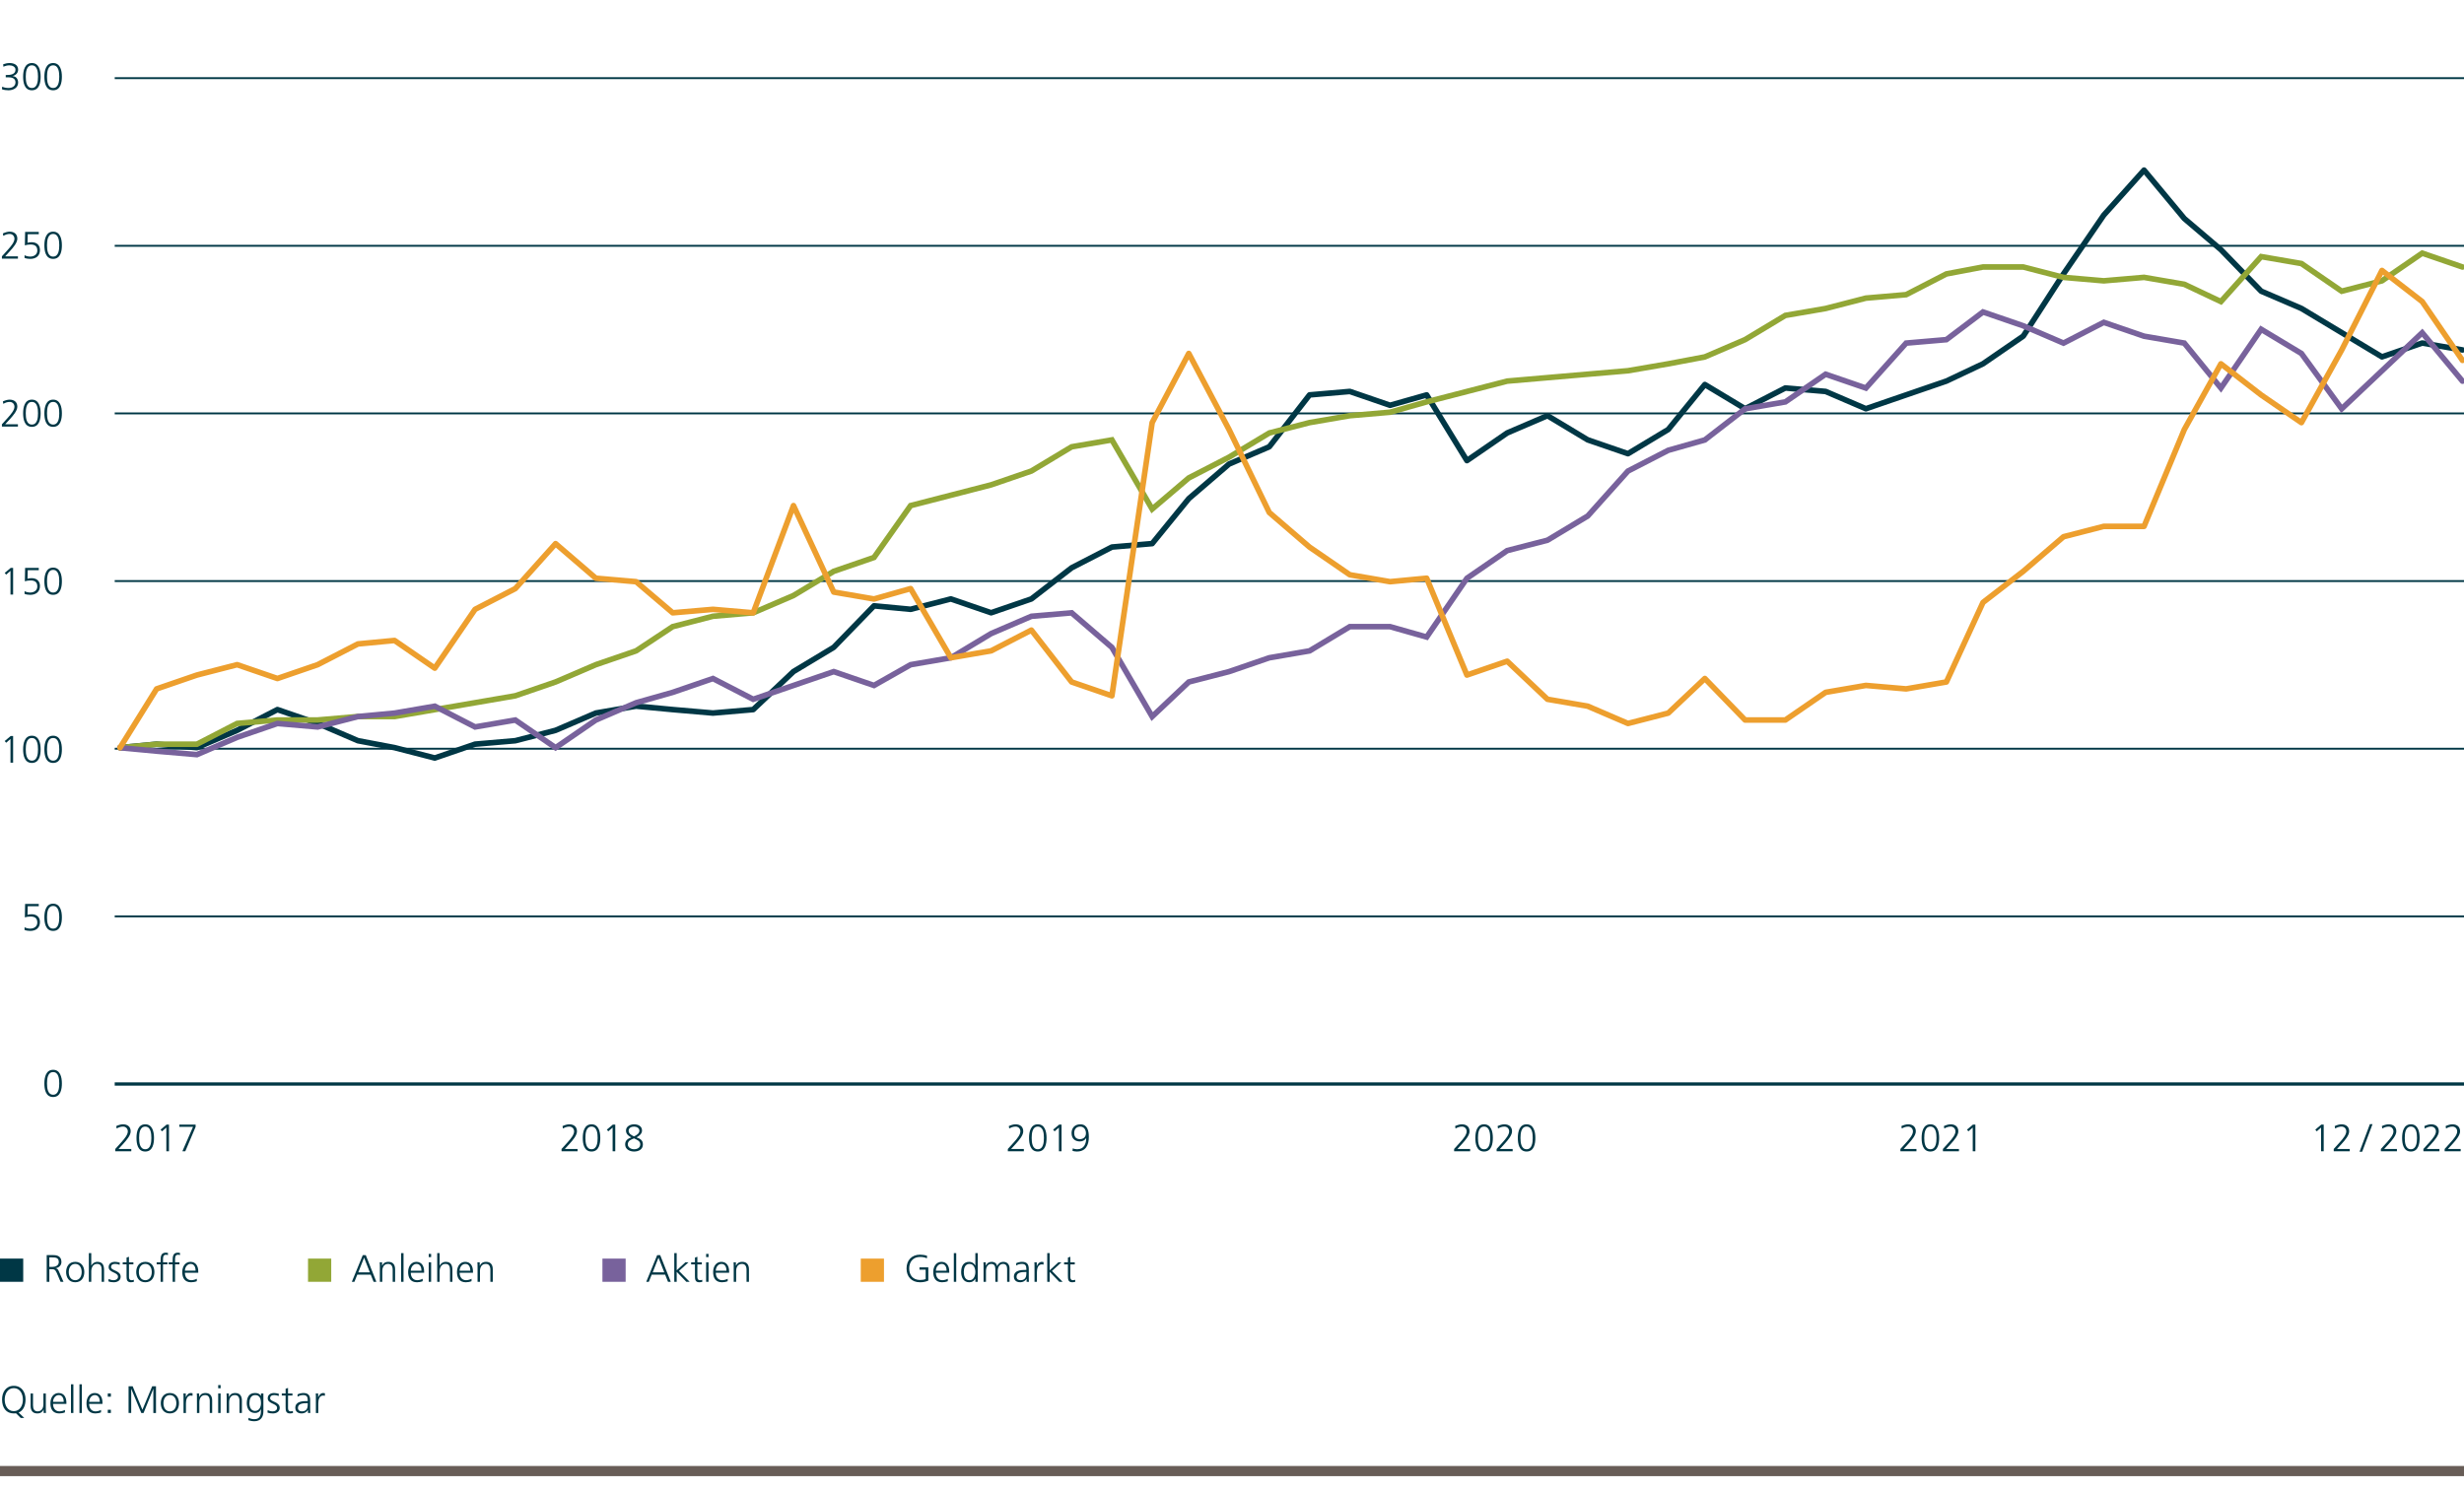 <?xml version="1.0" encoding="utf-8"?>
<!-- Generator: Adobe Illustrator 27.2.0, SVG Export Plug-In . SVG Version: 6.00 Build 0)  -->
<svg version="1.1" xmlns="http://www.w3.org/2000/svg" xmlns:xlink="http://www.w3.org/1999/xlink" x="0px" y="0px"
	 viewBox="0 0 451.276 273.13" style="enable-background:new 0 0 451.276 273.13;" xml:space="preserve">
<style type="text/css">
	.st0{fill:none;stroke:#685D57;stroke-width:1.86;stroke-miterlimit:10;}
	.st1{fill:#003745;}
	.st2{fill:#78629C;}
	.st3{fill:#92A736;}
	.st4{fill:#ED9F2E;}
	.st5{fill:none;stroke:#003745;stroke-width:0.35;stroke-linejoin:round;stroke-miterlimit:10;}
	.st6{fill:none;stroke:#003745;stroke-width:0.6;stroke-linejoin:round;stroke-miterlimit:10;}
	.st7{fill:none;stroke:#003745;stroke-width:1.028;stroke-linecap:round;stroke-linejoin:round;stroke-miterlimit:10;}
	.st8{fill:none;stroke:#92A736;stroke-width:1.028;stroke-linecap:round;stroke-miterlimit:10;}
	.st9{fill:none;stroke:#78629C;stroke-width:1.028;stroke-linecap:round;stroke-miterlimit:10;}
	.st10{fill:none;stroke:#ED9F2E;stroke-width:1.028;stroke-linecap:round;stroke-linejoin:round;stroke-miterlimit:10;}
</style>
<g id="Ebene_1">
	<line class="st0" x1="0" y1="269.459" x2="451.276" y2="269.459"/>
	<g>
		<path class="st1" d="M3.796,259.731l-0.868-0.861c-0.063,0.015-0.126,0.021-0.196,0.028c-0.063,0.007-0.133,0.007-0.203,0.007
			c-1.408,0-2.136-1.029-2.15-2.528c-0.014-1.323,0.679-2.528,2.15-2.528s2.164,1.205,2.15,2.528
			c-0.014,1.148-0.441,2.024-1.268,2.36l1.03,0.994H3.796z M0.861,256.377c0,1.036,0.519,2.108,1.667,2.108s1.667-1.072,1.667-2.108
			s-0.519-2.108-1.667-2.108S0.861,255.341,0.861,256.377z"/>
		<path class="st1" d="M8.395,257.98c0,0.273,0,0.554,0.028,0.841H7.995v-0.638H7.981c-0.147,0.322-0.414,0.722-1.156,0.722
			c-0.882,0-1.219-0.588-1.219-1.373v-2.283h0.441v2.172c0,0.672,0.238,1.106,0.847,1.106c0.806,0,1.058-0.708,1.058-1.303v-1.976
			h0.441V257.98z"/>
		<path class="st1" d="M11.895,258.709c-0.308,0.126-0.708,0.196-1.037,0.196c-1.184,0-1.625-0.799-1.625-1.87
			c0-1.093,0.603-1.87,1.506-1.87c1.008,0,1.422,0.812,1.422,1.772v0.224H9.716c0,0.757,0.406,1.366,1.177,1.366
			c0.322,0,0.791-0.133,1.001-0.267V258.709z M11.677,256.783c0-0.623-0.252-1.239-0.911-1.239c-0.651,0-1.05,0.651-1.05,1.239
			H11.677z"/>
		<path class="st1" d="M12.999,253.568h0.441v5.253h-0.441V253.568z"/>
		<path class="st1" d="M14.553,253.568h0.441v5.253h-0.441V253.568z"/>
		<path class="st1" d="M18.502,258.709c-0.308,0.126-0.708,0.196-1.037,0.196c-1.184,0-1.625-0.799-1.625-1.87
			c0-1.093,0.603-1.87,1.506-1.87c1.008,0,1.422,0.812,1.422,1.772v0.224h-2.444c0,0.757,0.406,1.366,1.177,1.366
			c0.322,0,0.791-0.133,1.001-0.267V258.709z M18.285,256.783c0-0.623-0.252-1.239-0.911-1.239c-0.651,0-1.05,0.651-1.05,1.239
			H18.285z"/>
		<path class="st1" d="M20.307,255.838H19.74v-0.589h0.567V255.838z M19.74,258.233h0.567v0.588H19.74V258.233z"/>
		<path class="st1" d="M23.547,253.933h0.749l1.786,4.301l1.793-4.301h0.693v4.889h-0.483v-4.405h-0.014l-1.779,4.405h-0.413
			l-1.835-4.405H24.03v4.405h-0.483V253.933z"/>
		<path class="st1" d="M31.115,255.165c1.155,0,1.667,0.896,1.667,1.87s-0.511,1.87-1.667,1.87c-1.156,0-1.667-0.896-1.667-1.87
			S29.959,255.165,31.115,255.165z M31.115,258.527c0.77,0,1.184-0.666,1.184-1.492s-0.414-1.491-1.184-1.491
			c-0.771,0-1.184,0.665-1.184,1.491S30.345,258.527,31.115,258.527z"/>
		<path class="st1" d="M33.613,256.048c0-0.393,0-0.539-0.028-0.799h0.441v0.687h0.014c0.161-0.399,0.462-0.771,0.917-0.771
			c0.105,0,0.231,0.021,0.308,0.042v0.463c-0.091-0.028-0.21-0.042-0.322-0.042c-0.7,0-0.889,0.784-0.889,1.429v1.765h-0.441
			V256.048z"/>
		<path class="st1" d="M36.07,256.09c0-0.273,0-0.554-0.028-0.841h0.427v0.638h0.014c0.147-0.322,0.414-0.722,1.156-0.722
			c0.882,0,1.219,0.589,1.219,1.373v2.283h-0.441v-2.171c0-0.673-0.238-1.106-0.847-1.106c-0.806,0-1.058,0.707-1.058,1.303v1.975
			H36.07V256.09z"/>
		<path class="st1" d="M40.404,254.297h-0.441v-0.588h0.441V254.297z M39.962,255.249h0.441v3.572h-0.441V255.249z"/>
		<path class="st1" d="M41.516,256.09c0-0.273,0-0.554-0.028-0.841h0.427v0.638h0.014c0.147-0.322,0.414-0.722,1.156-0.722
			c0.882,0,1.219,0.589,1.219,1.373v2.283h-0.441v-2.171c0-0.673-0.238-1.106-0.847-1.106c-0.806,0-1.058,0.707-1.058,1.303v1.975
			h-0.441V256.09z"/>
		<path class="st1" d="M48.238,258.527c0,0.994-0.448,1.807-1.674,1.807c-0.469,0-0.896-0.133-1.079-0.189l0.035-0.44
			c0.273,0.14,0.665,0.252,1.05,0.252c1.135,0,1.233-0.826,1.233-1.835H47.79c-0.238,0.519-0.63,0.7-1.085,0.7
			c-1.142,0-1.506-0.994-1.506-1.786c0-1.085,0.42-1.87,1.471-1.87c0.476,0,0.785,0.063,1.114,0.49h0.014v-0.406h0.441V258.527z
			 M46.711,258.443c0.798,0,1.085-0.757,1.085-1.408c0-0.861-0.252-1.491-1.058-1.491c-0.84,0-1.057,0.798-1.057,1.491
			C45.682,257.735,45.961,258.443,46.711,258.443z"/>
		<path class="st1" d="M49.027,258.303c0.266,0.134,0.588,0.225,0.931,0.225c0.42,0,0.792-0.231,0.792-0.638
			c0-0.848-1.716-0.714-1.716-1.751c0-0.707,0.574-0.974,1.163-0.974c0.189,0,0.567,0.042,0.882,0.161l-0.042,0.386
			c-0.231-0.105-0.546-0.168-0.791-0.168c-0.456,0-0.771,0.14-0.771,0.595c0,0.665,1.758,0.581,1.758,1.751
			c0,0.757-0.708,1.016-1.247,1.016c-0.343,0-0.687-0.042-1.001-0.168L49.027,258.303z"/>
		<path class="st1" d="M53.564,255.628h-0.812v2.311c0,0.322,0.119,0.589,0.476,0.589c0.168,0,0.28-0.035,0.406-0.084l0.028,0.364
			c-0.105,0.042-0.322,0.098-0.54,0.098c-0.784,0-0.812-0.539-0.812-1.19v-2.087h-0.7v-0.379h0.7v-0.861l0.441-0.154v1.016h0.812
			V255.628z"/>
		<path class="st1" d="M56.407,258.247h-0.014c-0.196,0.427-0.693,0.658-1.135,0.658c-1.015,0-1.176-0.687-1.176-1.009
			c0-1.197,1.274-1.253,2.199-1.253h0.084v-0.183c0-0.609-0.217-0.917-0.812-0.917c-0.371,0-0.721,0.084-1.051,0.294v-0.428
			c0.273-0.133,0.735-0.245,1.051-0.245c0.882,0,1.253,0.399,1.253,1.331v1.576c0,0.287,0,0.504,0.035,0.749h-0.434V258.247z
			 M56.365,257.021h-0.126c-0.764,0-1.674,0.077-1.674,0.861c0,0.469,0.336,0.645,0.743,0.645c1.037,0,1.058-0.903,1.058-1.289
			V257.021z"/>
		<path class="st1" d="M57.854,256.048c0-0.393,0-0.539-0.028-0.799h0.441v0.687h0.014c0.161-0.399,0.462-0.771,0.917-0.771
			c0.105,0,0.231,0.021,0.308,0.042v0.463c-0.091-0.028-0.21-0.042-0.322-0.042c-0.7,0-0.889,0.784-0.889,1.429v1.765h-0.441
			V256.048z"/>
	</g>
	<g>
		<path class="st1" d="M21.111,210.462l1.121-1.24c0.588-0.651,1.177-1.38,1.177-1.975c0-0.519-0.378-0.883-0.861-0.883
			c-0.441,0-0.792,0.126-1.177,0.351l-0.084-0.441c0.357-0.175,0.833-0.329,1.232-0.329c0.792,0,1.415,0.399,1.415,1.281
			c0,0.729-0.714,1.576-1.345,2.27l-0.883,0.967h2.339v0.42h-2.935V210.462z"/>
		<path class="st1" d="M28.204,208.437c0,1.022-0.21,2.493-1.604,2.493c-1.394,0-1.604-1.471-1.604-2.493
			c0-1.142,0.301-2.493,1.604-2.493C27.903,205.944,28.204,207.296,28.204,208.437z M25.48,208.437c0,0.812,0.105,2.073,1.121,2.073
			c1.015,0,1.121-1.261,1.121-2.073s-0.105-2.073-1.121-2.073C25.585,206.364,25.48,207.625,25.48,208.437z"/>
		<path class="st1" d="M30.514,205.993h0.434v4.889h-0.483v-4.343l-0.792,0.693l-0.266-0.314L30.514,205.993z"/>
		<path class="st1" d="M35.351,206.413h-2.507v-0.42h2.983v0.42l-1.891,4.469h-0.533L35.351,206.413z"/>
	</g>
	<g>
		<path class="st1" d="M425.146,205.993h0.435v4.889h-0.483v-4.343l-0.792,0.693l-0.266-0.314L425.146,205.993z"/>
		<path class="st1" d="M427.42,210.462l1.12-1.24c0.589-0.651,1.177-1.38,1.177-1.975c0-0.519-0.378-0.883-0.861-0.883
			c-0.441,0-0.791,0.126-1.177,0.351l-0.084-0.441c0.357-0.175,0.834-0.329,1.232-0.329c0.792,0,1.415,0.399,1.415,1.281
			c0,0.729-0.714,1.576-1.345,2.27l-0.883,0.967h2.34v0.42h-2.935V210.462z"/>
		<path class="st1" d="M434.042,205.909h0.483l-1.897,5.057h-0.483L434.042,205.909z"/>
		<path class="st1" d="M436.058,210.462l1.12-1.24c0.589-0.651,1.177-1.38,1.177-1.975c0-0.519-0.378-0.883-0.861-0.883
			c-0.441,0-0.791,0.126-1.177,0.351l-0.084-0.441c0.357-0.175,0.834-0.329,1.232-0.329c0.792,0,1.415,0.399,1.415,1.281
			c0,0.729-0.714,1.576-1.345,2.27l-0.883,0.967h2.34v0.42h-2.935V210.462z"/>
		<path class="st1" d="M443.15,208.437c0,1.022-0.21,2.493-1.604,2.493c-1.395,0-1.604-1.471-1.604-2.493
			c0-1.142,0.302-2.493,1.604-2.493C442.849,205.944,443.15,207.296,443.15,208.437z M440.426,208.437
			c0,0.812,0.105,2.073,1.121,2.073c1.015,0,1.12-1.261,1.12-2.073s-0.105-2.073-1.12-2.073
			C440.531,206.364,440.426,207.625,440.426,208.437z"/>
		<path class="st1" d="M443.842,210.462l1.12-1.24c0.589-0.651,1.177-1.38,1.177-1.975c0-0.519-0.378-0.883-0.861-0.883
			c-0.441,0-0.791,0.126-1.177,0.351l-0.084-0.441c0.357-0.175,0.834-0.329,1.232-0.329c0.792,0,1.415,0.399,1.415,1.281
			c0,0.729-0.714,1.576-1.345,2.27l-0.883,0.967h2.34v0.42h-2.935V210.462z"/>
		<path class="st1" d="M447.733,210.462l1.121-1.24c0.588-0.651,1.177-1.38,1.177-1.975c0-0.519-0.379-0.883-0.861-0.883
			c-0.441,0-0.792,0.126-1.177,0.351l-0.084-0.441c0.356-0.175,0.833-0.329,1.232-0.329c0.791,0,1.415,0.399,1.415,1.281
			c0,0.729-0.715,1.576-1.345,2.27l-0.883,0.967h2.339v0.42h-2.935V210.462z"/>
	</g>
	<g>
		<path class="st1" d="M266.32,210.462l1.121-1.24c0.588-0.651,1.177-1.38,1.177-1.975c0-0.519-0.379-0.883-0.861-0.883
			c-0.441,0-0.792,0.126-1.177,0.351l-0.084-0.441c0.356-0.175,0.833-0.329,1.232-0.329c0.791,0,1.415,0.399,1.415,1.281
			c0,0.729-0.715,1.576-1.345,2.27l-0.883,0.967h2.339v0.42h-2.935V210.462z"/>
		<path class="st1" d="M273.413,208.437c0,1.022-0.21,2.493-1.604,2.493s-1.604-1.471-1.604-2.493c0-1.142,0.301-2.493,1.604-2.493
			S273.413,207.296,273.413,208.437z M270.689,208.437c0,0.812,0.104,2.073,1.12,2.073s1.121-1.261,1.121-2.073
			s-0.105-2.073-1.121-2.073S270.689,207.625,270.689,208.437z"/>
		<path class="st1" d="M274.104,210.462l1.121-1.24c0.588-0.651,1.177-1.38,1.177-1.975c0-0.519-0.379-0.883-0.861-0.883
			c-0.441,0-0.792,0.126-1.177,0.351l-0.084-0.441c0.356-0.175,0.833-0.329,1.232-0.329c0.791,0,1.415,0.399,1.415,1.281
			c0,0.729-0.715,1.576-1.345,2.27l-0.883,0.967h2.339v0.42h-2.935V210.462z"/>
		<path class="st1" d="M281.197,208.437c0,1.022-0.21,2.493-1.604,2.493s-1.604-1.471-1.604-2.493c0-1.142,0.301-2.493,1.604-2.493
			S281.197,207.296,281.197,208.437z M278.474,208.437c0,0.812,0.104,2.073,1.12,2.073s1.121-1.261,1.121-2.073
			s-0.105-2.073-1.121-2.073S278.474,207.625,278.474,208.437z"/>
	</g>
	<g>
		<path class="st1" d="M348.057,210.462l1.12-1.24c0.589-0.651,1.177-1.38,1.177-1.975c0-0.519-0.378-0.883-0.861-0.883
			c-0.441,0-0.791,0.126-1.177,0.351l-0.084-0.441c0.357-0.175,0.834-0.329,1.232-0.329c0.792,0,1.415,0.399,1.415,1.281
			c0,0.729-0.714,1.576-1.345,2.27l-0.883,0.967h2.34v0.42h-2.935V210.462z"/>
		<path class="st1" d="M355.149,208.437c0,1.022-0.21,2.493-1.604,2.493c-1.395,0-1.604-1.471-1.604-2.493
			c0-1.142,0.302-2.493,1.604-2.493S355.149,207.296,355.149,208.437z M352.425,208.437c0,0.812,0.105,2.073,1.121,2.073
			c1.015,0,1.12-1.261,1.12-2.073s-0.105-2.073-1.12-2.073C352.53,206.364,352.425,207.625,352.425,208.437z"/>
		<path class="st1" d="M355.841,210.462l1.12-1.24c0.589-0.651,1.177-1.38,1.177-1.975c0-0.519-0.378-0.883-0.861-0.883
			c-0.441,0-0.791,0.126-1.177,0.351l-0.084-0.441c0.357-0.175,0.834-0.329,1.232-0.329c0.792,0,1.415,0.399,1.415,1.281
			c0,0.729-0.714,1.576-1.345,2.27l-0.883,0.967h2.34v0.42h-2.935V210.462z"/>
		<path class="st1" d="M361.351,205.993h0.435v4.889h-0.483v-4.343l-0.792,0.693l-0.266-0.314L361.351,205.993z"/>
	</g>
	<g>
		<path class="st1" d="M102.847,210.462l1.121-1.24c0.588-0.651,1.177-1.38,1.177-1.975c0-0.519-0.378-0.883-0.861-0.883
			c-0.441,0-0.792,0.126-1.177,0.351l-0.084-0.441c0.357-0.175,0.833-0.329,1.232-0.329c0.792,0,1.415,0.399,1.415,1.281
			c0,0.729-0.714,1.576-1.345,2.27l-0.883,0.967h2.339v0.42h-2.935V210.462z"/>
		<path class="st1" d="M109.94,208.437c0,1.022-0.21,2.493-1.604,2.493c-1.395,0-1.604-1.471-1.604-2.493
			c0-1.142,0.302-2.493,1.604-2.493S109.94,207.296,109.94,208.437z M107.216,208.437c0,0.812,0.105,2.073,1.121,2.073
			c1.015,0,1.12-1.261,1.12-2.073s-0.105-2.073-1.12-2.073C107.321,206.364,107.216,207.625,107.216,208.437z"/>
		<path class="st1" d="M112.25,205.993h0.434v4.889H112.2v-4.343l-0.791,0.693l-0.267-0.314L112.25,205.993z"/>
		<path class="st1" d="M116.121,205.944c0.763,0,1.463,0.343,1.463,1.142c0,0.603-0.539,1.001-1.001,1.254
			c0.665,0.237,1.162,0.518,1.162,1.288c0,0.96-0.84,1.303-1.624,1.303c-0.778,0-1.625-0.406-1.625-1.303
			c0-0.749,0.49-1.058,1.127-1.288c-0.504-0.238-0.974-0.609-0.974-1.254C114.649,206.267,115.525,205.944,116.121,205.944z
			 M116.121,208.521c-0.567,0.231-1.142,0.428-1.142,1.106c0,0.547,0.581,0.883,1.142,0.883c0.574,0,1.142-0.252,1.142-0.925
			C117.263,208.97,116.569,208.753,116.121,208.521z M116.121,208.164c0.44-0.217,0.98-0.532,0.98-1.036
			c0-0.519-0.525-0.764-0.98-0.764c-0.512,0-0.988,0.252-0.988,0.764C115.133,207.688,115.722,207.968,116.121,208.164z"/>
	</g>
	<g>
		<path class="st1" d="M184.584,210.462l1.12-1.24c0.589-0.651,1.177-1.38,1.177-1.975c0-0.519-0.379-0.883-0.861-0.883
			c-0.441,0-0.791,0.126-1.177,0.351l-0.084-0.441c0.356-0.175,0.833-0.329,1.232-0.329c0.792,0,1.415,0.399,1.415,1.281
			c0,0.729-0.715,1.576-1.345,2.27l-0.883,0.967h2.339v0.42h-2.934V210.462z"/>
		<path class="st1" d="M191.676,208.437c0,1.022-0.209,2.493-1.604,2.493c-1.394,0-1.604-1.471-1.604-2.493
			c0-1.142,0.301-2.493,1.604-2.493S191.676,207.296,191.676,208.437z M188.952,208.437c0,0.812,0.104,2.073,1.12,2.073
			s1.121-1.261,1.121-2.073s-0.105-2.073-1.121-2.073S188.952,207.625,188.952,208.437z"/>
		<path class="st1" d="M193.986,205.993h0.434v4.889h-0.483v-4.343l-0.792,0.693l-0.266-0.314L193.986,205.993z"/>
		<path class="st1" d="M199.418,208.263c0,1.478-0.553,2.668-2.205,2.668c-0.267,0-0.525-0.049-0.785-0.112l0.043-0.462
			c0.202,0.091,0.524,0.154,0.805,0.154c1.268,0.021,1.66-1.037,1.66-2.031h-0.014c-0.253,0.413-0.693,0.603-1.149,0.603
			c-0.644,0-1.52-0.315-1.52-1.527c0-0.952,0.595-1.61,1.597-1.61C199.146,205.944,199.418,207.114,199.418,208.263z
			 M198.887,207.576c0-0.603-0.33-1.212-1.051-1.212c-0.715,0-1.1,0.497-1.1,1.156c0,0.714,0.357,1.142,1.036,1.142
			C198.473,208.662,198.887,208.221,198.887,207.576z"/>
	</g>
	<g>
		<path class="st1" d="M11.334,198.452c0,1.022-0.21,2.493-1.604,2.493c-1.394,0-1.604-1.471-1.604-2.493
			c0-1.142,0.301-2.493,1.604-2.493C11.033,195.959,11.334,197.31,11.334,198.452z M8.61,198.452c0,0.812,0.105,2.073,1.121,2.073
			c1.015,0,1.121-1.261,1.121-2.073s-0.105-2.073-1.121-2.073C8.715,196.379,8.61,197.64,8.61,198.452z"/>
	</g>
	<g>
		<path class="st1" d="M1.968,134.812h0.434v4.889H1.919v-4.343l-0.792,0.693l-0.266-0.314L1.968,134.812z"/>
		<path class="st1" d="M7.443,137.257c0,1.022-0.21,2.493-1.604,2.493c-1.394,0-1.604-1.471-1.604-2.493
			c0-1.142,0.301-2.493,1.604-2.493C7.142,134.764,7.443,136.115,7.443,137.257z M4.719,137.257c0,0.812,0.105,2.073,1.121,2.073
			c1.015,0,1.121-1.261,1.121-2.073s-0.105-2.073-1.121-2.073C4.824,135.184,4.719,136.444,4.719,137.257z"/>
		<path class="st1" d="M11.335,137.257c0,1.022-0.21,2.493-1.604,2.493c-1.394,0-1.604-1.471-1.604-2.493
			c0-1.142,0.301-2.493,1.604-2.493S11.335,136.115,11.335,137.257z M8.611,137.257c0,0.812,0.105,2.073,1.121,2.073
			c1.015,0,1.121-1.261,1.121-2.073s-0.105-2.073-1.121-2.073C8.716,135.184,8.611,136.444,8.611,137.257z"/>
	</g>
	<g>
		<path class="st1" d="M7.099,166H5.075l-0.035,1.569c0.161-0.057,0.364-0.105,0.743-0.105c0.945,0,1.534,0.532,1.534,1.429
			c0,1.079-0.735,1.625-1.779,1.625c-0.35,0-0.714-0.049-1.043-0.175v-0.497c0.308,0.168,0.7,0.252,1.043,0.252
			c0.637,0,1.295-0.344,1.295-1.106c0-0.757-0.399-1.106-1.226-1.106c-0.413,0-0.7,0.049-1.058,0.153l0.049-2.458h2.5V166z"/>
		<path class="st1" d="M11.334,168.024c0,1.022-0.21,2.493-1.604,2.493c-1.394,0-1.604-1.471-1.604-2.493
			c0-1.142,0.301-2.493,1.604-2.493C11.033,165.531,11.334,166.883,11.334,168.024z M8.61,168.024c0,0.812,0.105,2.073,1.121,2.073
			c1.015,0,1.121-1.261,1.121-2.073s-0.105-2.073-1.121-2.073C8.715,165.951,8.61,167.212,8.61,168.024z"/>
	</g>
	<g>
		<path class="st1" d="M0.35,77.72l1.121-1.24c0.588-0.651,1.177-1.38,1.177-1.975c0-0.519-0.378-0.883-0.861-0.883
			c-0.441,0-0.792,0.126-1.177,0.351l-0.084-0.441c0.357-0.175,0.833-0.329,1.232-0.329c0.792,0,1.415,0.399,1.415,1.281
			c0,0.729-0.714,1.576-1.345,2.27L0.945,77.72h2.339v0.42H0.35V77.72z"/>
		<path class="st1" d="M7.443,75.696c0,1.022-0.21,2.493-1.604,2.493c-1.394,0-1.604-1.471-1.604-2.493
			c0-1.142,0.301-2.493,1.604-2.493C7.142,73.203,7.443,74.554,7.443,75.696z M4.719,75.696c0,0.812,0.105,2.073,1.121,2.073
			c1.015,0,1.121-1.261,1.121-2.073s-0.105-2.073-1.121-2.073C4.824,73.622,4.719,74.883,4.719,75.696z"/>
		<path class="st1" d="M11.335,75.696c0,1.022-0.21,2.493-1.604,2.493c-1.394,0-1.604-1.471-1.604-2.493
			c0-1.142,0.301-2.493,1.604-2.493S11.335,74.554,11.335,75.696z M8.611,75.696c0,0.812,0.105,2.073,1.121,2.073
			c1.015,0,1.121-1.261,1.121-2.073s-0.105-2.073-1.121-2.073C8.716,73.622,8.611,74.883,8.611,75.696z"/>
	</g>
	<g>
		<path class="st1" d="M0.35,46.952l1.121-1.24c0.588-0.651,1.177-1.38,1.177-1.975c0-0.519-0.378-0.883-0.861-0.883
			c-0.441,0-0.792,0.126-1.177,0.351l-0.084-0.441c0.357-0.175,0.833-0.329,1.232-0.329c0.792,0,1.415,0.399,1.415,1.281
			c0,0.729-0.714,1.576-1.345,2.27l-0.883,0.967h2.339v0.42H0.35V46.952z"/>
		<path class="st1" d="M7.1,42.903H5.076l-0.035,1.569c0.161-0.057,0.364-0.105,0.743-0.105c0.945,0,1.534,0.532,1.534,1.429
			c0,1.079-0.735,1.625-1.779,1.625c-0.35,0-0.714-0.049-1.043-0.175v-0.497c0.308,0.168,0.7,0.252,1.043,0.252
			c0.637,0,1.295-0.344,1.295-1.106c0-0.757-0.399-1.106-1.226-1.106c-0.413,0-0.7,0.049-1.058,0.153L4.6,42.483h2.5V42.903z"/>
		<path class="st1" d="M11.335,44.928c0,1.022-0.21,2.493-1.604,2.493c-1.394,0-1.604-1.471-1.604-2.493
			c0-1.142,0.301-2.493,1.604-2.493S11.335,43.786,11.335,44.928z M8.611,44.928c0,0.812,0.105,2.073,1.121,2.073
			c1.015,0,1.121-1.261,1.121-2.073s-0.105-2.073-1.121-2.073C8.716,42.854,8.611,44.115,8.611,44.928z"/>
	</g>
	<g>
		<path class="st1" d="M1.968,104.019h0.434v4.889H1.919v-4.343l-0.792,0.693l-0.266-0.314L1.968,104.019z"/>
		<path class="st1" d="M7.1,104.439H5.076l-0.035,1.569c0.161-0.057,0.364-0.105,0.743-0.105c0.945,0,1.534,0.532,1.534,1.429
			c0,1.079-0.735,1.625-1.779,1.625c-0.35,0-0.714-0.049-1.043-0.175v-0.497c0.308,0.168,0.7,0.252,1.043,0.252
			c0.637,0,1.295-0.344,1.295-1.106c0-0.757-0.399-1.106-1.226-1.106c-0.413,0-0.7,0.049-1.058,0.153l0.049-2.458h2.5V104.439z"/>
		<path class="st1" d="M11.335,106.463c0,1.022-0.21,2.493-1.604,2.493c-1.394,0-1.604-1.471-1.604-2.493
			c0-1.142,0.301-2.493,1.604-2.493S11.335,105.322,11.335,106.463z M8.611,106.463c0,0.812,0.105,2.073,1.121,2.073
			c1.015,0,1.121-1.261,1.121-2.073s-0.105-2.073-1.121-2.073C8.716,104.39,8.611,105.651,8.611,106.463z"/>
	</g>
	<g>
		<path class="st1" d="M1.051,13.742h0.126c0.665,0,1.66-0.07,1.66-0.98c0-0.547-0.595-0.792-1.121-0.792
			c-0.385,0-0.75,0.099-1.092,0.26l-0.042-0.456c0.357-0.133,0.777-0.224,1.184-0.224c0.805,0,1.555,0.343,1.555,1.212
			c0,0.595-0.42,1.022-1.016,1.169v0.015c0.651,0.027,1.016,0.532,1.016,1.184c0,0.889-0.785,1.407-1.765,1.407
			c-0.42,0-0.812-0.049-1.205-0.196l0.056-0.462c0.399,0.189,0.826,0.238,1.177,0.238c0.588,0,1.253-0.287,1.253-1.029
			c0-0.841-0.812-0.925-1.337-0.925H1.051V13.742z"/>
		<path class="st1" d="M7.443,14.043c0,1.022-0.21,2.493-1.604,2.493c-1.394,0-1.604-1.471-1.604-2.493
			c0-1.142,0.301-2.493,1.604-2.493C7.142,11.55,7.443,12.901,7.443,14.043z M4.719,14.043c0,0.812,0.105,2.073,1.121,2.073
			c1.015,0,1.121-1.261,1.121-2.073S6.854,11.97,5.839,11.97C4.824,11.97,4.719,13.23,4.719,14.043z"/>
		<path class="st1" d="M11.335,14.043c0,1.022-0.21,2.493-1.604,2.493c-1.394,0-1.604-1.471-1.604-2.493
			c0-1.142,0.301-2.493,1.604-2.493S11.335,12.901,11.335,14.043z M8.611,14.043c0,0.812,0.105,2.073,1.121,2.073
			c1.015,0,1.121-1.261,1.121-2.073s-0.105-2.073-1.121-2.073C8.716,11.97,8.611,13.23,8.611,14.043z"/>
	</g>
	<g>
		<path class="st1" d="M120.365,229.905h0.546l1.94,4.889h-0.505l-0.525-1.31h-2.465l-0.525,1.31h-0.47L120.365,229.905z
			 M120.603,230.367l-1.064,2.697h2.122L120.603,230.367z"/>
		<path class="st1" d="M123.493,229.541h0.441v3.145l1.597-1.464h0.567l-1.744,1.583l1.954,1.989h-0.609l-1.765-1.835v1.835h-0.441
			V229.541z"/>
		<path class="st1" d="M128.534,231.601h-0.812v2.311c0,0.322,0.119,0.589,0.476,0.589c0.169,0,0.28-0.035,0.406-0.084l0.028,0.364
			c-0.105,0.042-0.322,0.098-0.539,0.098c-0.784,0-0.812-0.539-0.812-1.19v-2.087h-0.7v-0.379h0.7v-0.861l0.441-0.154v1.016h0.812
			V231.601z"/>
		<path class="st1" d="M129.766,230.269h-0.441v-0.588h0.441V230.269z M129.324,231.222h0.441v3.572h-0.441V231.222z"/>
		<path class="st1" d="M133.273,234.682c-0.309,0.126-0.708,0.196-1.037,0.196c-1.184,0-1.625-0.799-1.625-1.87
			c0-1.093,0.603-1.87,1.506-1.87c1.009,0,1.422,0.812,1.422,1.772v0.224h-2.444c0,0.757,0.406,1.366,1.177,1.366
			c0.322,0,0.791-0.133,1.002-0.267V234.682z M133.056,232.756c0-0.623-0.252-1.239-0.91-1.239c-0.651,0-1.051,0.651-1.051,1.239
			H133.056z"/>
		<path class="st1" d="M134.378,232.062c0-0.273,0-0.554-0.028-0.841h0.428v0.638h0.014c0.147-0.322,0.413-0.722,1.155-0.722
			c0.883,0,1.219,0.589,1.219,1.373v2.283h-0.441v-2.171c0-0.673-0.237-1.106-0.847-1.106c-0.806,0-1.058,0.707-1.058,1.303v1.975
			h-0.441V232.062z"/>
	</g>
	<rect x="110.334" y="230.542" class="st2" width="4.252" height="4.252"/>
	<g>
		<path class="st1" d="M66.444,229.905h0.546l1.94,4.889h-0.504l-0.525-1.31h-2.465l-0.525,1.31h-0.47L66.444,229.905z
			 M66.682,230.367l-1.064,2.697h2.122L66.682,230.367z"/>
		<path class="st1" d="M69.572,232.062c0-0.273,0-0.554-0.028-0.841h0.427v0.638h0.014c0.147-0.322,0.414-0.722,1.156-0.722
			c0.882,0,1.219,0.589,1.219,1.373v2.283h-0.441v-2.171c0-0.673-0.238-1.106-0.847-1.106c-0.806,0-1.058,0.707-1.058,1.303v1.975
			h-0.441V232.062z"/>
		<path class="st1" d="M73.464,229.541h0.441v5.253h-0.441V229.541z"/>
		<path class="st1" d="M77.413,234.682c-0.308,0.126-0.708,0.196-1.037,0.196c-1.184,0-1.625-0.799-1.625-1.87
			c0-1.093,0.603-1.87,1.506-1.87c1.008,0,1.422,0.812,1.422,1.772v0.224h-2.444c0,0.757,0.406,1.366,1.177,1.366
			c0.322,0,0.791-0.133,1.001-0.267V234.682z M77.196,232.756c0-0.623-0.252-1.239-0.911-1.239c-0.651,0-1.05,0.651-1.05,1.239
			H77.196z"/>
		<path class="st1" d="M78.959,230.269h-0.441v-0.588h0.441V230.269z M78.518,231.222h0.441v3.572h-0.441V231.222z"/>
		<path class="st1" d="M80.071,229.541h0.441v2.283h0.014c0.189-0.392,0.588-0.687,1.114-0.687c0.959,0,1.219,0.638,1.219,1.521
			v2.136h-0.441v-2.129c0-0.616-0.119-1.148-0.847-1.148c-0.785,0-1.058,0.742-1.058,1.365v1.912h-0.441V229.541z"/>
		<path class="st1" d="M86.359,234.682c-0.308,0.126-0.708,0.196-1.037,0.196c-1.184,0-1.625-0.799-1.625-1.87
			c0-1.093,0.603-1.87,1.506-1.87c1.009,0,1.422,0.812,1.422,1.772v0.224h-2.444c0,0.757,0.406,1.366,1.177,1.366
			c0.322,0,0.791-0.133,1.001-0.267V234.682z M86.142,232.756c0-0.623-0.252-1.239-0.911-1.239c-0.651,0-1.05,0.651-1.05,1.239
			H86.142z"/>
		<path class="st1" d="M87.463,232.062c0-0.273,0-0.554-0.028-0.841h0.427v0.638h0.014c0.147-0.322,0.414-0.722,1.156-0.722
			c0.882,0,1.219,0.589,1.219,1.373v2.283H89.81v-2.171c0-0.673-0.238-1.106-0.847-1.106c-0.806,0-1.058,0.707-1.058,1.303v1.975
			h-0.441V232.062z"/>
	</g>
	<rect x="56.413" y="230.541" class="st3" width="4.252" height="4.252"/>
	<g>
		<path class="st1" d="M8.553,229.904h1.261c0.869,0,1.436,0.371,1.436,1.268c0,0.631-0.483,1.051-1.086,1.128v0.014
			c0.393,0.049,0.477,0.26,0.63,0.589l0.833,1.891h-0.532l-0.708-1.653c-0.28-0.63-0.49-0.651-0.952-0.651H9.037v2.305H8.553
			V229.904z M9.037,232.068h0.511c0.567,0,1.219-0.217,1.219-0.896c0-0.798-0.567-0.848-1.233-0.848H9.037V232.068z"/>
		<path class="st1" d="M13.776,231.137c1.155,0,1.667,0.896,1.667,1.87s-0.511,1.87-1.667,1.87c-1.156,0-1.667-0.896-1.667-1.87
			S12.621,231.137,13.776,231.137z M13.776,234.499c0.77,0,1.184-0.666,1.184-1.492s-0.414-1.491-1.184-1.491
			c-0.771,0-1.184,0.665-1.184,1.491S13.006,234.499,13.776,234.499z"/>
		<path class="st1" d="M16.274,229.54h0.441v2.283h0.014c0.189-0.392,0.588-0.687,1.113-0.687c0.959,0,1.219,0.638,1.219,1.521
			v2.136h-0.441v-2.129c0-0.616-0.119-1.148-0.847-1.148c-0.785,0-1.058,0.742-1.058,1.365v1.912h-0.441V229.54z"/>
		<path class="st1" d="M19.894,234.274c0.266,0.134,0.588,0.225,0.931,0.225c0.42,0,0.792-0.231,0.792-0.638
			c0-0.848-1.716-0.714-1.716-1.751c0-0.707,0.574-0.974,1.163-0.974c0.189,0,0.567,0.042,0.882,0.161l-0.042,0.386
			c-0.231-0.105-0.546-0.168-0.791-0.168c-0.456,0-0.771,0.14-0.771,0.595c0,0.665,1.758,0.581,1.758,1.751
			c0,0.757-0.708,1.016-1.247,1.016c-0.343,0-0.687-0.042-1.001-0.168L19.894,234.274z"/>
		<path class="st1" d="M24.431,231.6h-0.812v2.311c0,0.322,0.119,0.589,0.476,0.589c0.168,0,0.28-0.035,0.406-0.084l0.028,0.364
			c-0.105,0.042-0.322,0.098-0.54,0.098c-0.784,0-0.812-0.539-0.812-1.19V231.6h-0.7v-0.379h0.7v-0.861l0.441-0.154v1.016h0.812
			V231.6z"/>
		<path class="st1" d="M26.615,231.137c1.155,0,1.667,0.896,1.667,1.87s-0.511,1.87-1.667,1.87c-1.156,0-1.667-0.896-1.667-1.87
			S25.459,231.137,26.615,231.137z M26.615,234.499c0.77,0,1.184-0.666,1.184-1.492s-0.414-1.491-1.184-1.491
			c-0.771,0-1.184,0.665-1.184,1.491S25.844,234.499,26.615,234.499z"/>
		<path class="st1" d="M29.414,231.6h-0.721v-0.379h0.721v-0.259c0-0.749,0.028-1.506,0.945-1.506c0.14,0,0.33,0.021,0.414,0.07
			l-0.028,0.385c-0.091-0.049-0.224-0.077-0.35-0.077c-0.602,0-0.539,0.651-0.539,1.079v0.308h0.805v0.379h-0.805v3.193h-0.441
			V231.6z"/>
		<path class="st1" d="M31.619,231.6h-0.721v-0.379h0.721v-0.259c0-0.749,0.028-1.506,0.945-1.506c0.14,0,0.33,0.021,0.414,0.07
			l-0.028,0.385c-0.091-0.049-0.224-0.077-0.35-0.077c-0.602,0-0.539,0.651-0.539,1.079v0.308h0.805v0.379h-0.805v3.193h-0.441
			V231.6z"/>
		<path class="st1" d="M36.044,234.681c-0.308,0.126-0.708,0.196-1.037,0.196c-1.184,0-1.625-0.799-1.625-1.87
			c0-1.093,0.603-1.87,1.506-1.87c1.008,0,1.422,0.812,1.422,1.772v0.224h-2.444c0,0.757,0.406,1.366,1.177,1.366
			c0.322,0,0.791-0.133,1.001-0.267V234.681z M35.827,232.755c0-0.623-0.252-1.239-0.911-1.239c-0.651,0-1.05,0.651-1.05,1.239
			H35.827z"/>
	</g>
	<rect x="0" y="230.541" class="st1" width="4.252" height="4.252"/>
	<g>
		<path class="st1" d="M169.534,232.566h-1.135v-0.42h1.618v2.431c-0.498,0.217-0.981,0.301-1.521,0.301
			c-1.541,0-2.465-1.016-2.465-2.528c0-1.484,0.952-2.528,2.465-2.528c0.371,0,0.98,0.063,1.31,0.231l-0.056,0.448
			c-0.378-0.211-0.826-0.26-1.254-0.26c-1.268,0-1.981,0.896-1.981,2.108c0,1.232,0.693,2.108,1.981,2.108
			c0.302,0,0.806-0.035,1.037-0.176V232.566z"/>
		<path class="st1" d="M173.586,234.682c-0.308,0.126-0.707,0.196-1.036,0.196c-1.184,0-1.625-0.799-1.625-1.87
			c0-1.093,0.603-1.87,1.506-1.87c1.009,0,1.422,0.812,1.422,1.772v0.224h-2.444c0,0.757,0.406,1.366,1.177,1.366
			c0.321,0,0.791-0.133,1.001-0.267V234.682z M173.369,232.756c0-0.623-0.252-1.239-0.911-1.239c-0.651,0-1.05,0.651-1.05,1.239
			H173.369z"/>
		<path class="st1" d="M174.69,229.541h0.441v5.253h-0.441V229.541z"/>
		<path class="st1" d="M179.074,234.794h-0.441v-0.567h-0.014c-0.238,0.455-0.603,0.651-1.114,0.651c-0.98,0-1.471-0.812-1.471-1.87
			c0-1.085,0.42-1.87,1.471-1.87c0.7,0,1.051,0.512,1.114,0.687h0.014v-2.283h0.441V234.794z M177.575,234.5
			c0.784,0,1.058-0.841,1.058-1.492s-0.273-1.491-1.058-1.491c-0.841,0-1.058,0.798-1.058,1.491S176.734,234.5,177.575,234.5z"/>
		<path class="st1" d="M184.451,234.794v-2.374c0-0.505-0.189-0.903-0.757-0.903c-0.483,0-0.959,0.413-0.959,1.303v1.975h-0.441
			v-2.374c0-0.505-0.189-0.903-0.757-0.903c-0.483,0-0.959,0.413-0.959,1.303v1.975h-0.441v-2.731c0-0.273,0-0.554-0.028-0.841
			h0.428v0.603l0.014,0.007c0.14-0.245,0.351-0.693,1.113-0.693c0.315,0,0.834,0.134,0.946,0.757h0.014
			c0.161-0.42,0.581-0.757,1.142-0.757c0.722,0,1.128,0.505,1.128,1.198v2.458H184.451z"/>
		<path class="st1" d="M188.02,234.22h-0.014c-0.196,0.427-0.693,0.658-1.135,0.658c-1.016,0-1.177-0.687-1.177-1.009
			c0-1.197,1.274-1.253,2.199-1.253h0.084v-0.183c0-0.609-0.217-0.917-0.812-0.917c-0.371,0-0.721,0.084-1.051,0.294v-0.428
			c0.273-0.133,0.735-0.245,1.051-0.245c0.883,0,1.254,0.399,1.254,1.331v1.576c0,0.287,0,0.504,0.035,0.749h-0.435V234.22z
			 M187.978,232.994h-0.126c-0.764,0-1.674,0.077-1.674,0.861c0,0.469,0.336,0.645,0.742,0.645c1.037,0,1.058-0.903,1.058-1.289
			V232.994z"/>
		<path class="st1" d="M189.468,232.02c0-0.393,0-0.539-0.028-0.799h0.441v0.687h0.014c0.161-0.399,0.463-0.771,0.918-0.771
			c0.104,0,0.231,0.021,0.308,0.042v0.463c-0.091-0.028-0.21-0.042-0.322-0.042c-0.7,0-0.889,0.784-0.889,1.429v1.765h-0.441V232.02
			z"/>
		<path class="st1" d="M191.799,229.541h0.441v3.145l1.597-1.464h0.567l-1.744,1.583l1.954,1.989h-0.609l-1.765-1.835v1.835h-0.441
			V229.541z"/>
		<path class="st1" d="M196.84,231.601h-0.812v2.311c0,0.322,0.119,0.589,0.476,0.589c0.169,0,0.28-0.035,0.406-0.084l0.028,0.364
			c-0.105,0.042-0.322,0.098-0.539,0.098c-0.784,0-0.812-0.539-0.812-1.19v-2.087h-0.7v-0.379h0.7v-0.861l0.441-0.154v1.016h0.812
			V231.601z"/>
	</g>
	<rect x="157.646" y="230.542" class="st4" width="4.252" height="4.252"/>
</g>
<g id="Ebene_2">
</g>
<g id="Ebene_3">
	<g>
		<path class="st5" d="M21.01,14.311h430.866 M21.01,45.02h430.866 M21.01,75.728h430.866 M21.01,106.437h430.866 M21.01,137.146
			h430.866 M21.01,167.854h430.866"/>
	</g>
	<g>
		<line class="st6" x1="21.01" y1="198.563" x2="451.877" y2="198.563"/>
	</g>
	<g>
		<polyline class="st7" points="21.983,136.945 28.686,136.311 36.06,136.945 43.433,133.777 50.807,129.977 58.181,132.511 
			65.554,135.678 72.258,136.945 79.631,138.845 87.005,136.311 94.379,135.678 101.752,133.777 109.126,130.61 116.5,129.344 
			123.203,129.977 130.577,130.61 137.95,129.977 145.324,123.009 152.698,118.575 160.071,110.974 166.775,111.608 
			174.148,109.707 181.522,112.241 188.896,109.707 196.269,104.007 203.643,100.206 211.017,99.573 217.72,91.338 225.094,85.004 
			232.467,81.837 239.841,72.336 247.215,71.702 254.588,74.236 261.292,72.336 268.665,84.371 276.039,79.303 283.413,76.136 
			290.786,80.57 298.16,83.104 305.534,78.67 312.237,70.435 319.611,74.869 326.984,71.069 334.358,71.702 341.732,74.869 
			349.105,72.336 356.479,69.802 363.182,66.635 370.556,61.567 377.93,50.166 385.303,39.398 392.677,31.163 400.051,40.031 
			406.754,45.732 414.128,53.333 421.501,56.5 428.875,60.934 436.249,65.368 443.622,62.834 450.996,64.101 		"/>
	</g>
	<g>
		<polyline class="st8" points="21.983,136.952 28.686,136.319 36.06,136.319 43.433,132.518 50.807,131.885 58.181,131.885 
			65.554,131.252 72.258,131.252 79.631,129.985 87.005,128.718 94.379,127.451 101.752,124.917 109.126,121.75 116.5,119.217 
			123.203,114.783 130.577,112.882 137.95,112.249 145.324,109.082 152.698,104.648 160.071,102.114 166.775,92.613 174.148,90.713 
			181.522,88.812 188.896,86.279 196.269,81.845 203.643,80.578 211.017,93.246 217.72,87.545 225.094,83.745 232.467,79.311 
			239.841,77.411 247.215,76.144 254.588,75.51 261.292,73.61 268.665,71.71 276.039,69.81 283.413,69.176 290.786,68.543 
			298.16,67.909 305.534,66.643 312.237,65.376 319.611,62.209 326.984,57.775 334.358,56.508 341.732,54.607 349.105,53.974 
			356.479,50.174 363.182,48.907 370.556,48.907 377.93,50.807 385.303,51.44 392.677,50.807 400.051,52.074 406.754,55.241 
			414.128,47.006 421.501,48.273 428.875,53.341 436.249,51.44 443.622,46.373 450.996,48.907 		"/>
	</g>
	<g>
		<polyline class="st9" points="21.983,136.958 28.686,137.591 36.06,138.225 43.433,135.058 50.807,132.524 58.181,133.157 
			65.554,131.257 72.258,130.624 79.631,129.357 87.005,133.157 94.379,131.89 101.752,136.958 109.126,131.89 116.5,128.723 
			123.203,126.823 130.577,124.289 137.95,128.09 145.324,125.556 152.698,123.023 160.071,125.556 166.775,121.756 
			174.148,120.489 181.522,116.055 188.896,112.888 196.269,112.254 203.643,118.589 211.017,131.257 217.72,124.923 
			225.094,123.023 232.467,120.489 239.841,119.222 247.215,114.788 254.588,114.788 261.292,116.688 268.665,105.92 
			276.039,100.853 283.413,98.953 290.786,94.519 298.16,86.284 305.534,82.484 312.237,80.583 319.611,74.882 326.984,73.616 
			334.358,68.548 341.732,71.082 349.105,62.847 356.479,62.214 363.182,57.147 370.556,59.68 377.93,62.847 385.303,59.047 
			392.677,61.581 400.051,62.847 406.754,71.082 414.128,60.314 421.501,64.748 428.875,74.882 436.249,67.915 443.622,60.947 
			450.996,69.815 		"/>
	</g>
	<g>
		<polyline class="st10" points="21.983,136.954 28.686,126.186 36.06,123.652 43.433,121.752 50.807,124.285 58.181,121.752 
			65.554,117.951 72.258,117.318 79.631,122.385 87.005,111.617 94.379,107.817 101.752,99.582 109.126,105.916 116.5,106.55 
			123.203,112.25 130.577,111.617 137.95,112.25 145.324,92.614 152.698,108.45 160.071,109.717 166.775,107.817 174.148,120.485 
			181.522,119.218 188.896,115.418 196.269,124.919 203.643,127.453 211.017,77.412 217.72,64.744 225.094,78.679 232.467,93.881 
			239.841,100.215 247.215,105.283 254.588,106.55 261.292,105.916 268.665,123.652 276.039,121.118 283.413,128.086 
			290.786,129.353 298.16,132.52 305.534,130.62 312.237,124.285 319.611,131.887 326.984,131.887 334.358,126.819 341.732,125.552 
			349.105,126.186 356.479,124.919 363.182,110.35 370.556,104.649 377.93,98.315 385.303,96.415 392.677,96.415 400.051,78.679 
			406.754,66.644 414.128,72.345 421.501,77.412 428.875,64.11 436.249,49.542 443.622,55.243 450.996,66.011 		"/>
	</g>
</g>
</svg>
